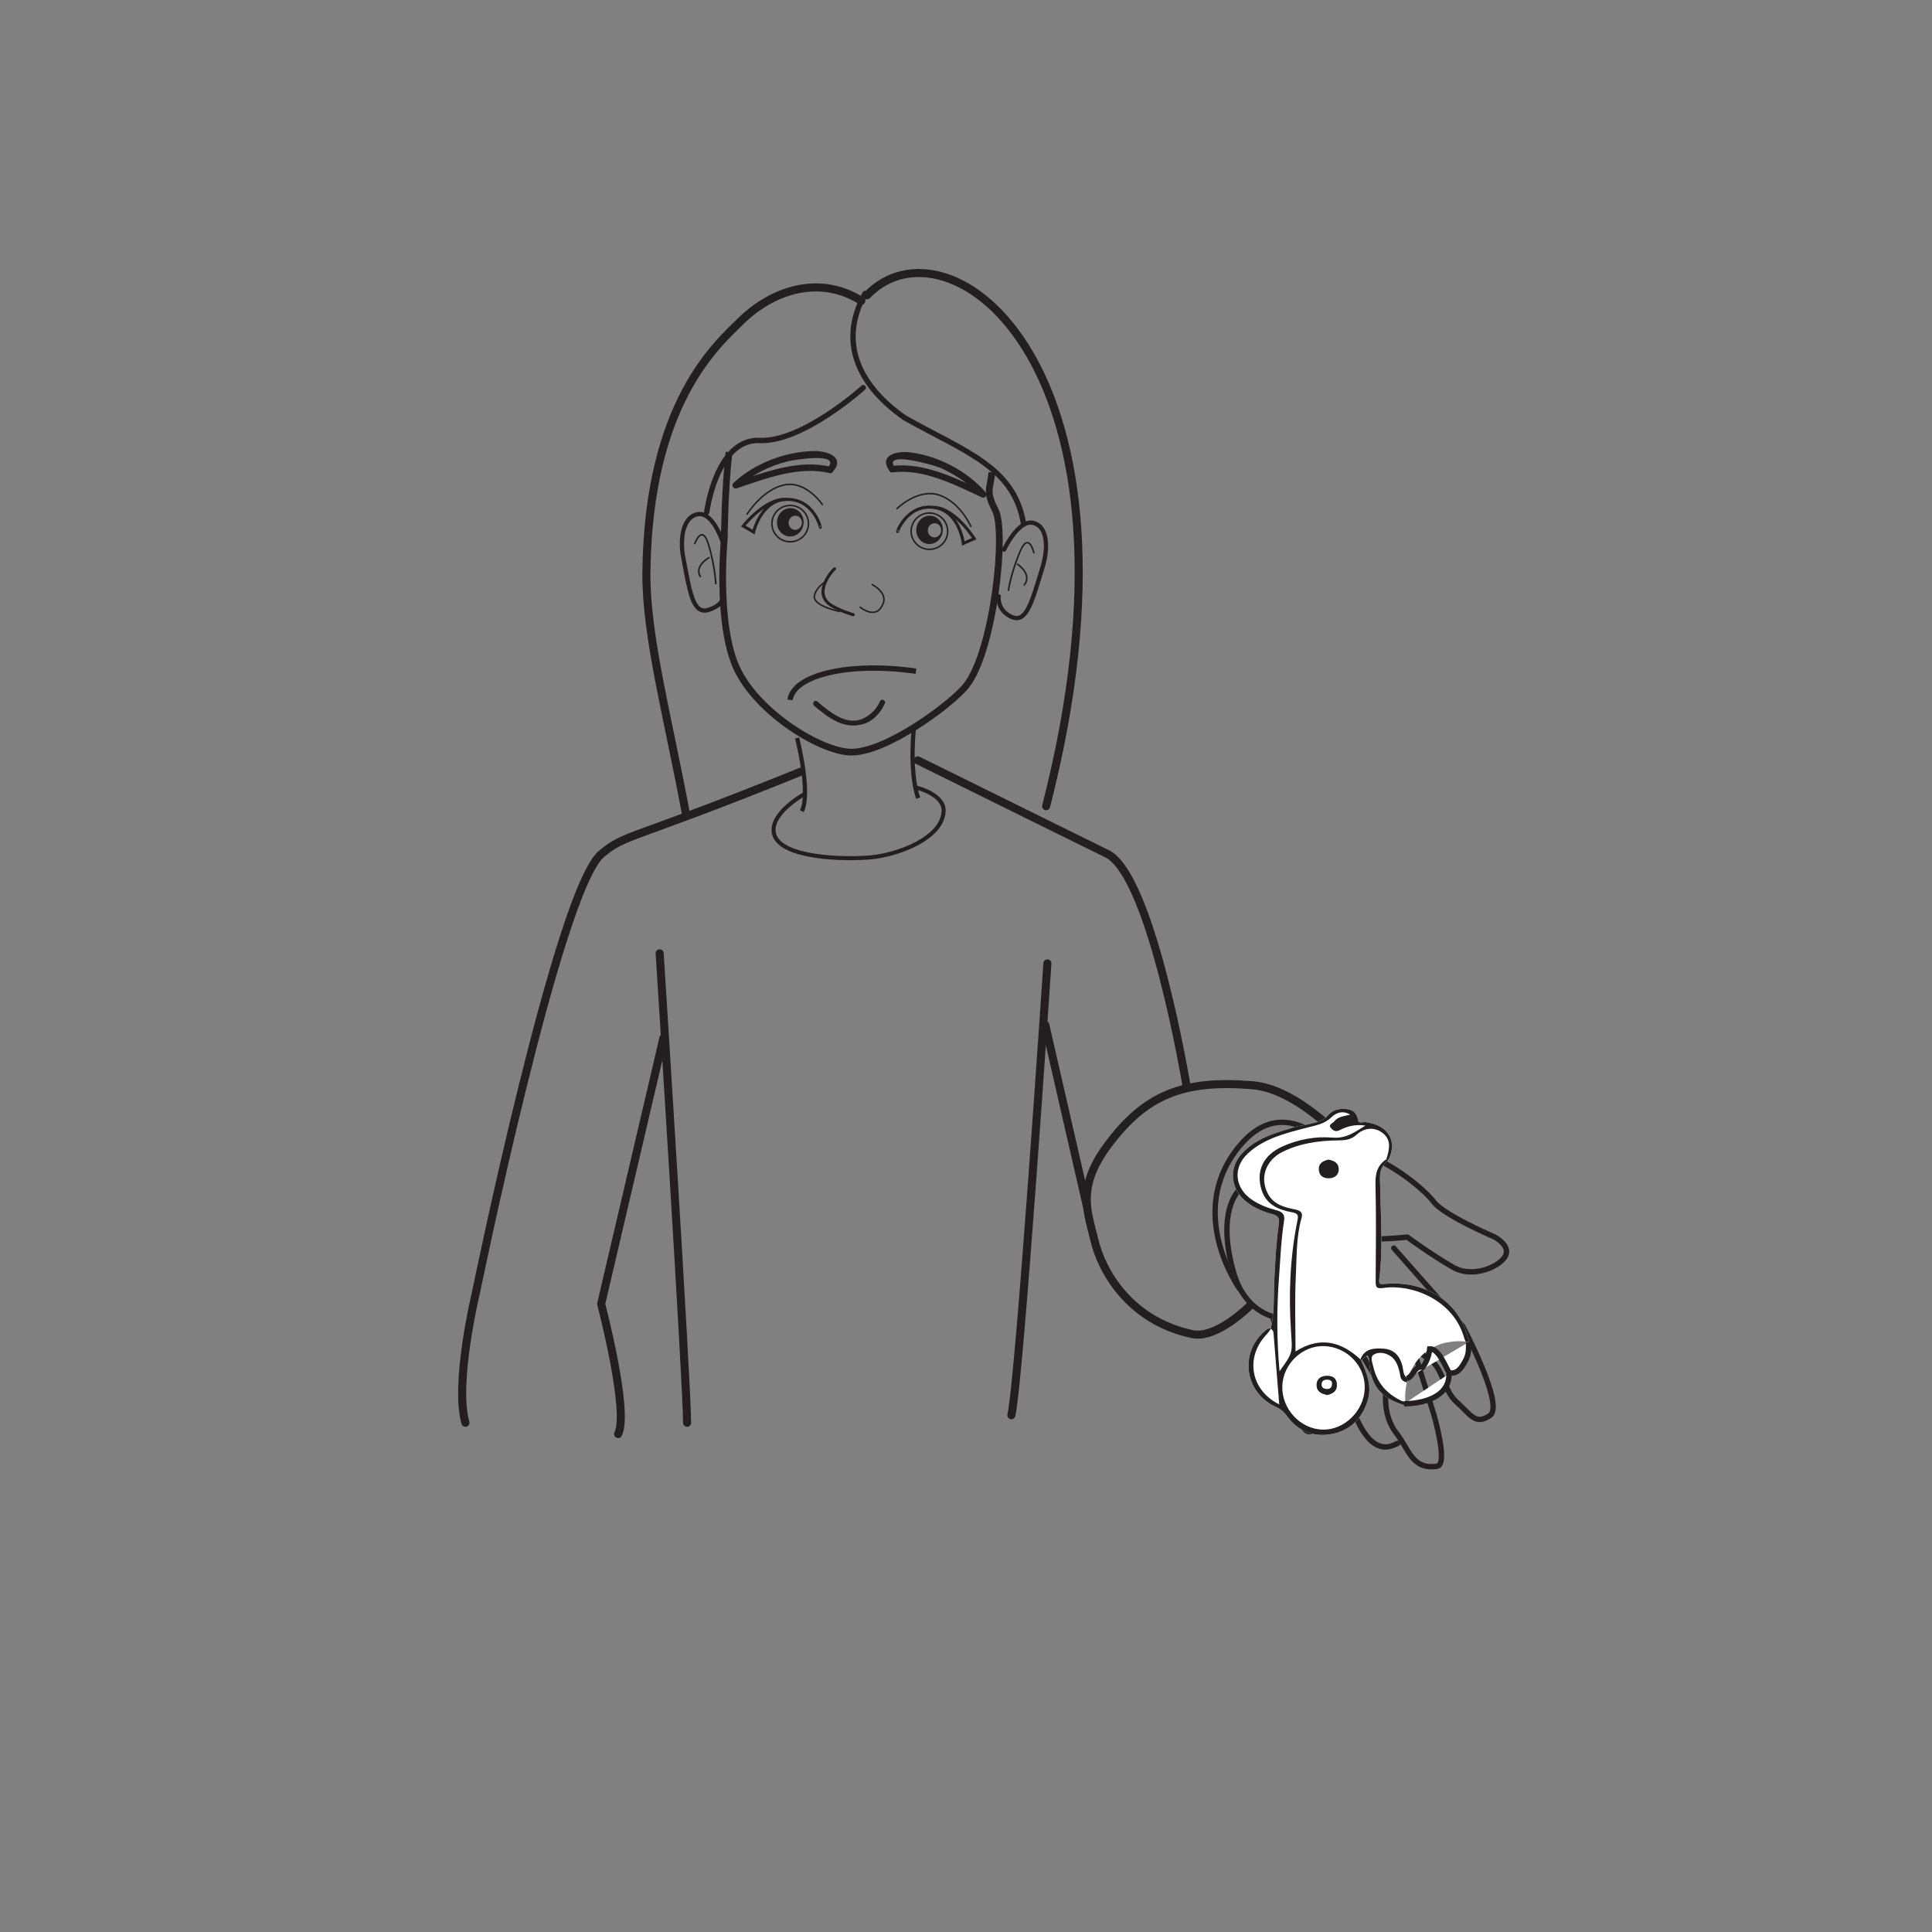 <?xml version="1.0" encoding="UTF-8"?>
<svg xmlns="http://www.w3.org/2000/svg" xmlns:xlink="http://www.w3.org/1999/xlink" width="360pt" height="360pt" viewBox="0 0 360 360" version="1.1">
<rect x="0" y="0" width="360" height="360" fill="#808080" stroke="none"/>
<g id="surface1">
<path style=" stroke:none;fill-rule:nonzero;fill:rgb(13.73%,12.16%,12.549%);fill-opacity:1;" d="M 165.773 87.805 C 163.637 84.828 167.043 84.004 169.465 84.281 C 174.668 84.875 180.254 87.742 183.672 91.77 C 184.047 92.215 183.527 92.949 182.984 92.695 C 177.941 90.348 172.043 87.277 166.328 88.023 C 165.566 88.117 165.379 86.941 166.141 86.836 C 172.125 86.062 178.168 89.133 183.426 91.586 C 183.199 91.895 182.961 92.207 182.742 92.512 C 180.785 90.207 178.043 88.488 175.34 87.223 C 174.285 86.727 164.426 83.879 166.707 87.055 C 167.156 87.68 166.219 88.434 165.773 87.805 "/>
<path style=" stroke:none;fill-rule:nonzero;fill:rgb(13.73%,12.16%,12.549%);fill-opacity:1;" d="M 154.199 87.207 C 156.902 84.195 147.953 85.684 146.824 85.957 C 143.473 86.762 139.961 88.52 137.445 90.906 C 137.238 90.566 137.031 90.223 136.836 89.891 C 142.383 88.008 148.832 85.531 154.75 86.973 C 155.48 87.152 155.355 88.34 154.617 88.156 C 148.918 86.77 142.664 89.168 137.312 90.984 C 136.664 91.207 136.191 90.445 136.699 89.973 C 140.578 86.301 146.5 84.098 151.785 84.043 C 154.129 84.02 157.605 85.191 155.16 87.922 C 154.648 88.488 153.68 87.777 154.199 87.207 "/>
<path style="fill:none;stroke-width:1.25;stroke-linecap:butt;stroke-linejoin:miter;stroke:rgb(13.73%,12.16%,12.549%);stroke-opacity:1;stroke-miterlimit:4;" d="M -0.002 0.002 C -0.822 -7.158 -0.877 -16.061 -0.877 -16.061 C -0.877 -16.061 -2.432 -32.022 1.475 -40.346 C 5.385 -48.662 17.104 -55.76 22.619 -55.904 C 29.162 -56.08 41.322 -47.049 44.131 -43.604 C 49.283 -37.26 51.736 -14.814 49.596 -10.76 C 47.744 -7.256 48.701 -6.709 48.99 -3.775 " transform="matrix(1,0,0,-1,135.846,84.244)"/>
<path style="fill:none;stroke-width:0.79;stroke-linecap:butt;stroke-linejoin:miter;stroke:rgb(13.73%,12.16%,12.549%);stroke-opacity:1;stroke-miterlimit:4;" d="M 0.001 0 C 0.001 0 2.622 -10.195 0.883 -13.64 " transform="matrix(1,0,0,-1,148.523,137.508)"/>
<path style="fill:none;stroke-width:0.79;stroke-linecap:butt;stroke-linejoin:miter;stroke:rgb(13.73%,12.16%,12.549%);stroke-opacity:1;stroke-miterlimit:4;" d="M 0.001 -0.002 C 0.001 -0.002 -0.999 -8.302 0.747 -13.529 " transform="matrix(1,0,0,-1,170.328,135.19)"/>
<path style="fill:none;stroke-width:0.79;stroke-linecap:round;stroke-linejoin:round;stroke:rgb(13.73%,12.16%,12.549%);stroke-opacity:1;stroke-miterlimit:4;" d="M -0.001 -0 C -0.001 -0 2.679 5.769 5.519 4.949 C 8.37 4.14 8.081 -0.301 7.179 -3.239 C 5.257 -9.477 4.241 -13.793 1.413 -12.547 C -1.399 -11.297 -1.001 -8.7 -1.001 -8.7 " transform="matrix(1,0,0,-1,187.099,102.41)"/>
<path style="fill:none;stroke-width:0.296;stroke-linecap:round;stroke-linejoin:round;stroke:rgb(13.73%,12.16%,12.549%);stroke-opacity:1;stroke-miterlimit:4;" d="M -0.001 -0 C -0.001 -0 -0.935 4.125 -2.603 0.144 C -4.274 -3.829 -4.731 -6.997 -4.731 -6.997 " transform="matrix(1,0,0,-1,192.642,102.988)"/>
<path style="fill:none;stroke-width:0.296;stroke-linecap:round;stroke-linejoin:round;stroke:rgb(13.73%,12.16%,12.549%);stroke-opacity:1;stroke-miterlimit:4;" d="M -0 -0.001 C -0 -0.001 2.797 -1.895 1.242 -3.84 " transform="matrix(1,0,0,-1,189.621,105.14)"/>
<path style="fill:none;stroke-width:0.79;stroke-linecap:butt;stroke-linejoin:miter;stroke:rgb(13.73%,12.16%,12.549%);stroke-opacity:1;stroke-miterlimit:4;" d="M -0 0 C -0 0 -1.84 6.008 -4.766 5.504 C -7.68 5.012 -8.066 0.575 -7.488 -2.445 C -6.266 -8.851 -5.715 -13.253 -2.777 -12.324 C 0.164 -11.39 -0.02 -9.738 -0.02 -9.738 " transform="matrix(1,0,0,-1,134.785,101.321)"/>
<path style="fill:none;stroke-width:0.296;stroke-linecap:butt;stroke-linejoin:miter;stroke:rgb(13.73%,12.16%,12.549%);stroke-opacity:1;stroke-miterlimit:4;" d="M -0.002 -0.002 C -0.002 -0.002 1.385 3.995 2.611 -0.142 C 3.838 -4.271 3.951 -7.474 3.951 -7.474 " transform="matrix(1,0,0,-1,129.432,101.381)"/>
<path style="fill:none;stroke-width:0.296;stroke-linecap:butt;stroke-linejoin:miter;stroke:rgb(13.73%,12.16%,12.549%);stroke-opacity:1;stroke-miterlimit:4;" d="M -0 -0.001 C -0 -0.001 -3 -1.579 -1.661 -3.692 " transform="matrix(1,0,0,-1,132.208,103.855)"/>
<path style=" stroke:none;fill-rule:nonzero;fill:rgb(13.73%,12.16%,12.549%);fill-opacity:1;" d="M 172.898 98.707 C 172.961 97.98 173.57 97.445 174.25 97.508 C 174.93 97.57 175.43 98.211 175.352 98.93 C 175.297 99.664 174.688 100.195 174.012 100.137 C 173.328 100.078 172.824 99.434 172.898 98.707 M 170.742 98.512 C 170.602 99.965 171.598 101.242 172.961 101.367 C 174.332 101.492 175.539 100.414 175.668 98.965 C 175.809 97.508 174.805 96.23 173.445 96.105 C 172.082 95.98 170.871 97.059 170.742 98.512 "/>
<path style="fill:none;stroke-width:0.284;stroke-linecap:butt;stroke-linejoin:miter;stroke:rgb(13.73%,12.16%,12.549%);stroke-opacity:1;stroke-miterlimit:4;" d="M 0 -0.001 C -0.164 -1.861 1.215 -3.509 3.086 -3.677 C 4.957 -3.845 6.614 -2.482 6.786 -0.623 C 6.95 1.245 5.571 2.889 3.704 3.065 C 1.825 3.233 0.176 1.862 0 -0.001 Z M 0 -0.001 " transform="matrix(1,0,0,-1,169.789,98.674)"/>
<path style=" stroke:none;fill-rule:nonzero;fill:rgb(13.73%,12.16%,12.549%);fill-opacity:1;" d="M 146.953 97.293 C 147.02 96.566 147.633 96.031 148.305 96.094 C 148.984 96.156 149.488 96.793 149.418 97.516 C 149.352 98.25 148.746 98.785 148.062 98.723 C 147.387 98.66 146.887 98.02 146.953 97.293 M 144.793 97.098 C 144.66 98.551 145.66 99.828 147.02 99.953 C 148.387 100.078 149.598 99 149.73 97.551 C 149.867 96.094 148.867 94.816 147.5 94.691 C 146.141 94.566 144.926 95.641 144.793 97.098 "/>
<path style="fill:none;stroke-width:0.284;stroke-linecap:butt;stroke-linejoin:miter;stroke:rgb(13.73%,12.16%,12.549%);stroke-opacity:1;stroke-miterlimit:4;" d="M -0.001 -0.001 C -0.162 -1.856 1.217 -3.505 3.084 -3.673 C 4.963 -3.845 6.62 -2.474 6.788 -0.618 C 6.956 1.253 5.577 2.894 3.706 3.069 C 1.827 3.237 0.17 1.866 -0.001 -0.001 Z M -0.001 -0.001 " transform="matrix(1,0,0,-1,143.845,97.265)"/>
<path style="fill:none;stroke-width:0.284;stroke-linecap:round;stroke-linejoin:round;stroke:rgb(13.73%,12.16%,12.549%);stroke-opacity:1;stroke-miterlimit:4;" d="M 0 0 C 0 0 3.934 3.891 7.922 2.508 C 11.832 1.157 13.762 -3.3 13.762 -3.3 " transform="matrix(1,0,0,-1,167.137,94.778)"/>
<path style="fill:none;stroke-width:0.567;stroke-linecap:butt;stroke-linejoin:miter;stroke:rgb(13.73%,12.16%,12.549%);stroke-opacity:1;stroke-miterlimit:4;" d="M -0.001 -0.001 C 0.366 -0.892 -0.97 5.632 -6.657 5.089 C -11.048 4.671 -12.36 -0.954 -12.36 -0.954 L -14.278 0.159 C -14.278 0.159 -10.2 5.362 -6.263 5.144 " transform="matrix(1,0,0,-1,152.782,98.179)"/>
<path style="fill:none;stroke-width:0.567;stroke-linecap:butt;stroke-linejoin:miter;stroke:rgb(13.73%,12.16%,12.549%);stroke-opacity:1;stroke-miterlimit:4;" d="M 0.002 0.001 C -0.455 -0.846 1.58 5.49 7.17 4.333 C 11.49 3.439 12.189 -2.284 12.189 -2.284 L 14.209 -1.393 C 14.209 -1.393 10.721 4.212 6.791 4.427 " transform="matrix(1,0,0,-1,167.318,98.97)"/>
<path style="fill:none;stroke-width:0.284;stroke-linecap:round;stroke-linejoin:round;stroke:rgb(13.73%,12.16%,12.549%);stroke-opacity:1;stroke-miterlimit:4;" d="M 0.001 0 C 0.001 0 -3.081 4.582 -7.198 3.641 C -11.233 2.731 -14.034 -1.792 -14.034 -1.792 " transform="matrix(1,0,0,-1,153.241,94.02)"/>
<path style="fill:none;stroke-width:0.75;stroke-linecap:round;stroke-linejoin:round;stroke:rgb(13.73%,12.16%,12.549%);stroke-opacity:1;stroke-miterlimit:4;" d="M -0.001 0.001 C -0.001 0.001 -6.524 -3.67 -5.337 -7.424 C -3.942 -11.834 7.886 -12.069 12.761 -11.608 C 17.632 -11.135 25.976 -8.12 26.21 -3.014 C 26.354 0.138 21.108 1.388 21.108 1.388 " transform="matrix(1,0,0,-1,149.622,148.134)"/>
<path style="fill:none;stroke-width:1.5;stroke-linecap:round;stroke-linejoin:round;stroke:rgb(13.73%,12.16%,12.549%);stroke-opacity:1;stroke-miterlimit:4;" d="M 0 -0.001 C 28.867 -14.263 28.66 -14.162 35.262 -17.404 C 43.617 -21.501 50.078 -60.716 50.078 -60.716 " transform="matrix(1,0,0,-1,171.023,141.682)"/>
<path style="fill:none;stroke-width:1.5;stroke-linecap:round;stroke-linejoin:round;stroke:rgb(13.73%,12.16%,12.549%);stroke-opacity:1;stroke-miterlimit:4;" d="M -0 -0 C -32.434 -13.118 -32.449 -11.454 -37.109 -15.293 C -45.145 -21.907 -60.535 -97.075 -60.535 -97.075 C -60.535 -97.075 -64.606 -113.934 -62.492 -121.321 " transform="matrix(1,0,0,-1,149.219,143.792)"/>
<path style="fill:none;stroke-width:0.567;stroke-linecap:round;stroke-linejoin:round;stroke:rgb(13.73%,12.16%,12.549%);stroke-opacity:1;stroke-miterlimit:4;" d="M -0 -0.001 C -0.332 -0.282 -1.188 -1.274 -1.719 -2.474 C -2.379 -3.978 -2.488 -5.743 -0.383 -6.946 C 1.422 -7.97 3.484 -8.548 3.484 -8.548 " transform="matrix(1,0,0,-1,155.496,105.995)"/>
<path style="fill:none;stroke-width:0.284;stroke-linecap:round;stroke-linejoin:round;stroke:rgb(13.73%,12.16%,12.549%);stroke-opacity:1;stroke-miterlimit:4;" d="M 0.002 -0 C 0.002 -0 -4.838 0.965 -4.729 2.812 C -4.729 2.812 -4.658 4.199 -2.729 5.492 " transform="matrix(1,0,0,-1,156.459,113.941)"/>
<path style="fill:none;stroke-width:0.284;stroke-linecap:round;stroke-linejoin:round;stroke:rgb(13.73%,12.16%,12.549%);stroke-opacity:1;stroke-miterlimit:4;" d="M -0.002 0.001 C -0.002 0.001 3.252 -2.753 4.393 1.075 C 4.334 1.021 4.982 2.649 2.236 4.216 " transform="matrix(1,0,0,-1,160.295,113.142)"/>
<path style="fill:none;stroke-width:1.5;stroke-linecap:round;stroke-linejoin:round;stroke:rgb(13.73%,12.16%,12.549%);stroke-opacity:1;stroke-miterlimit:4;" d="M -0.001 -0.001 C -0.001 -0.001 5.108 -80.091 5.108 -87.474 " transform="matrix(1,0,0,-1,122.919,177.64)"/>
<path style="fill:none;stroke-width:1.5;stroke-linecap:round;stroke-linejoin:round;stroke:rgb(13.73%,12.16%,12.549%);stroke-opacity:1;stroke-miterlimit:4;" d="M -0.002 -0 C -0.002 -0 -5.146 -77.223 -6.717 -84.188 " transform="matrix(1,0,0,-1,195.17,179.519)"/>
<path style="fill:none;stroke-width:1.5;stroke-linecap:round;stroke-linejoin:round;stroke:rgb(13.73%,12.16%,12.549%);stroke-opacity:1;stroke-miterlimit:4;" d="M 0 0.002 L 7.734 -33.725 " transform="matrix(1,0,0,-1,194.777,190.986)"/>
<path style="fill:none;stroke-width:1;stroke-linecap:round;stroke-linejoin:round;stroke:rgb(13.73%,12.16%,12.549%);stroke-opacity:1;stroke-miterlimit:4;" d="M 0.002 0.002 C 0.002 0.002 1.119 6.42 7.193 6.189 C 13.268 5.947 21.428 -0.787 23.279 -3.283 C 25.143 -5.779 34.541 -9.779 34.541 -9.779 C 34.541 -9.779 37.486 -11.275 36.693 -13.201 C 35.904 -15.135 30.721 -17.682 26.826 -15.439 C 22.936 -13.201 18.322 -9.83 18.322 -9.83 C 18.322 -9.83 14.584 -10.256 11.385 -10.182 C 8.186 -10.111 5.557 -8.522 5.557 -8.522 " transform="matrix(1,0,0,-1,243.893,220.682)"/>
<path style="fill:none;stroke-width:1;stroke-linecap:round;stroke-linejoin:round;stroke:rgb(13.73%,12.16%,12.549%);stroke-opacity:1;stroke-miterlimit:4;" d="M -0 -0.002 C -0 -0.002 -5.113 1.021 -8.242 -2.193 C -11.371 -5.412 -11.363 -11.775 -9.352 -18.318 C -7.336 -24.869 -2.297 -25.998 -2.297 -25.998 C -2.297 -25.998 0.699 -34.01 1.09 -35.92 C 1.473 -37.818 2.348 -47.221 4.457 -47.482 C 6.574 -47.744 7.473 -41.982 7.473 -41.982 L 6.711 -34.873 " transform="matrix(1,0,0,-1,239.363,219.279)"/>
<path style="fill:none;stroke-width:0.75;stroke-linecap:round;stroke-linejoin:round;stroke:rgb(13.73%,12.16%,12.549%);stroke-opacity:1;stroke-miterlimit:4;" d="M -0 0 C -0 0 3.402 -1.094 7.477 1.184 C 11.559 3.469 14.641 4.82 14.641 4.82 " transform="matrix(1,0,0,-1,239.852,246.309)"/>
<path style="fill:none;stroke-width:1;stroke-linecap:round;stroke-linejoin:round;stroke:rgb(13.73%,12.16%,12.549%);stroke-opacity:1;stroke-miterlimit:4;" d="M -0 -0 L 7.508 -11.332 C 7.508 -11.332 8.937 -16.895 11.031 -20.106 C 13.801 -24.363 16.41 -22.727 17.379 -22.297 " transform="matrix(1,0,0,-1,243.055,246.656)"/>
<path style="fill:none;stroke-width:1;stroke-linecap:round;stroke-linejoin:round;stroke:rgb(13.73%,12.16%,12.549%);stroke-opacity:1;stroke-miterlimit:4;" d="M 0.001 0.002 L 8.407 -14.107 C 8.407 -14.107 7.985 -18.291 10.36 -21.314 C 12.747 -24.338 13.294 -28.24 18.005 -27.522 C 20.11 -27.205 17.38 -17.889 17.38 -17.889 L 13.263 -4.643 " transform="matrix(1,0,0,-1,249.792,245.685)"/>
<path style="fill:none;stroke-width:1;stroke-linecap:round;stroke-linejoin:round;stroke:rgb(13.73%,12.16%,12.549%);stroke-opacity:1;stroke-miterlimit:4;" d="M 0.001 -0 C 0.001 -0 5.196 -7.199 8.185 -8.891 C 11.185 -10.582 11.024 -14.797 13.606 -17.102 C 16.189 -19.395 17.095 -21.516 19.829 -19.59 C 22.567 -17.68 14.724 -2.953 14.724 -2.953 L 1.899 11.586 " transform="matrix(1,0,0,-1,257.815,244.152)"/>
<path style="fill:none;stroke-width:1.5;stroke-linecap:round;stroke-linejoin:round;stroke:rgb(13.73%,12.16%,12.549%);stroke-opacity:1;stroke-miterlimit:4;" d="M 0.001 -0.002 C 0.001 -0.002 -8.78 9.834 -17.214 10.541 C -30.171 11.623 -37.241 8.787 -44.269 -0.701 C -50.097 -8.572 -47.921 -13.189 -46.722 -18.268 C -45.319 -24.24 -40.054 -33.377 -28.456 -35.83 C -23.933 -36.791 -17.765 -30.564 -17.765 -30.564 " transform="matrix(1,0,0,-1,250.636,212.764)"/>
<path style="fill:none;stroke-width:1.5;stroke-linecap:round;stroke-linejoin:round;stroke:rgb(13.73%,12.16%,12.549%);stroke-opacity:1;stroke-miterlimit:4;" d="M -0 -0 L -11.598 -49.531 C -11.598 -49.531 -6.328 -69.563 -8.434 -73.773 " transform="matrix(1,0,0,-1,123.613,193.441)"/>
<path style="fill:none;stroke-width:1.5;stroke-linecap:round;stroke-linejoin:round;stroke:rgb(13.73%,12.16%,12.549%);stroke-opacity:1;stroke-miterlimit:4;" d="M -0.001 -0.001 C 15.108 15.812 54.46 -13.001 33.381 -95.204 " transform="matrix(1,0,0,-1,161.548,55.026)"/>
<path style="fill:none;stroke-width:1;stroke-linecap:round;stroke-linejoin:round;stroke:rgb(13.73%,12.16%,12.549%);stroke-opacity:1;stroke-miterlimit:4;" d="M 0.001 0.001 C -5.269 -9.483 -0.702 -17.561 7.38 -23.183 C 18.618 -29.507 27.755 -32.315 29.509 -42.858 " transform="matrix(1,0,0,-1,161.202,54.677)"/>
<path style="fill:none;stroke-width:1;stroke-linecap:round;stroke-linejoin:round;stroke:rgb(13.73%,12.16%,12.549%);stroke-opacity:1;stroke-miterlimit:4;" d="M 0 -0.001 C 0 -0.001 -11.246 -10.188 -19.32 -9.841 C -27.402 -9.485 -29.16 -23.188 -29.16 -23.188 " transform="matrix(1,0,0,-1,160.851,72.237)"/>
<path style="fill:none;stroke-width:1.5;stroke-linecap:round;stroke-linejoin:round;stroke:rgb(13.73%,12.16%,12.549%);stroke-opacity:1;stroke-miterlimit:4;" d="M -0.002 0.001 C -7.732 4.856 -16.505 2.083 -22.486 -3.808 C -26.834 -8.101 -39.712 -19.042 -40.052 -50.608 C -40.173 -62.401 -36.017 -77.667 -32.673 -95.679 " transform="matrix(1,0,0,-1,160.501,56.048)"/>
<path style="fill:none;stroke-width:1;stroke-linecap:butt;stroke-linejoin:miter;stroke:rgb(13.73%,12.16%,12.549%);stroke-opacity:1;stroke-miterlimit:4;" d="M -0.002 -0.002 C -0.002 -0.002 -8.728 10.979 -17.244 0.854 C -27.709 -11.592 -17.244 -26.002 -17.244 -26.002 " transform="matrix(1,0,0,-1,248.31,214.264)"/>
<path style=" stroke:none;fill-rule:nonzero;fill:rgb(13.73%,12.16%,12.549%);fill-opacity:1;" d="M 163.945 130.707 C 163.402 132.012 162.367 133.059 161.148 133.73 C 157.914 135.52 154.594 132.648 152.273 130.699 C 151.785 130.281 151.215 131.105 151.711 131.52 C 154.387 133.777 157.246 136 160.93 134.898 C 162.699 134.371 164.184 132.727 164.883 131.055 C 165.133 130.457 164.195 130.117 163.945 130.707 "/>
<path style="fill:none;stroke-width:1;stroke-linecap:butt;stroke-linejoin:miter;stroke:rgb(13.73%,12.16%,12.549%);stroke-opacity:1;stroke-miterlimit:4;" d="M 0 0.001 C 0.676 4.72 11.172 7.115 23.469 5.353 " transform="matrix(1,0,0,-1,147.211,130.419)"/>
<path style=" stroke:none;fill-rule:nonzero;fill:rgb(100%,100%,100%);fill-opacity:1;" d="M 266.52 251.344 C 266.684 251.242 266.844 251.141 267.016 251.051 C 267.109 251.004 267.207 250.957 267.301 250.914 C 267.527 250.805 267.754 250.707 267.992 250.613 C 268.082 250.578 268.172 250.539 268.266 250.508 C 268.586 250.395 268.918 250.297 269.266 250.215 C 269.34 250.195 269.414 250.184 269.492 250.168 C 269.781 250.105 270.082 250.055 270.395 250.016 C 270.5 250.004 270.605 249.988 270.711 249.98 C 271.102 249.941 271.496 249.914 271.91 249.914 C 272.25 249.914 272.574 249.938 272.898 249.965 C 273.188 249.992 273.469 250.027 273.746 250.07 C 273.691 249.906 273.641 249.734 273.594 249.543 C 271.855 242.125 265.086 238.574 258.016 239.246 C 257.176 239.328 256.883 239.293 257 238.402 C 257.734 232.836 257.285 227.25 257.203 221.676 C 257.176 219.676 256.684 217.688 258.629 216.258 C 260.551 212.766 258.707 209.609 254.469 209.094 C 253.984 209.031 253.148 209.414 253.055 208.773 C 252.855 207.371 252.129 206.777 250.805 206.641 C 249.488 206.504 248.246 206.883 247.461 207.809 C 246.473 208.98 245.188 209.141 243.91 209.465 C 243.059 209.68 242.16 209.73 241.324 209.984 C 237.691 211.09 233.961 212.066 231.301 215.066 C 228.945 217.723 229.305 221.445 232.023 223.746 C 233.512 225.004 235.266 225.758 237.094 226.238 C 238.281 226.551 238.441 227.121 238.289 228.125 C 237.797 231.359 237.664 234.617 237.477 237.879 C 237.453 238.285 237.438 238.688 237.422 239.094 C 237.363 241.082 237.395 243.082 237.195 245.062 C 237.113 245.898 236.988 246.734 236.793 247.562 L 236.797 247.562 C 236.805 247.566 236.816 247.562 236.828 247.566 L 236.789 247.598 C 236.789 247.586 236.789 247.574 236.797 247.562 L 236.793 247.562 C 236.527 247.512 236.312 247.582 236.109 247.703 C 235.984 247.781 235.863 247.871 235.742 247.973 C 230.891 252.051 231.883 259.449 237.676 262.117 C 238.566 262.527 239.223 263.051 239.801 263.852 C 241.816 266.652 244.691 267.812 248.008 267.234 C 251.477 266.633 253.754 264.449 254.836 261.004 C 255.711 258.219 254.648 255.836 253.594 253.418 C 254.125 253.414 254.992 251.461 255.133 253.734 C 255.41 258.168 257.273 260.492 261.566 261.785 C 261.699 261.824 261.809 261.875 261.926 261.926 C 261.91 261.805 261.91 261.684 261.898 261.562 C 265.32 261.504 270.082 260.234 269.996 256 L 261.883 261.41 C 261.871 261.281 261.855 261.148 261.848 261.016 C 261.82 260.52 261.828 260.023 261.859 259.527 C 261.871 259.398 261.883 259.27 261.898 259.141 C 261.949 258.633 262.02 258.129 262.133 257.637 C 262.203 257.344 262.285 257.062 262.375 256.777 C 262.375 256.77 262.379 256.762 262.383 256.754 C 262.477 256.703 262.57 256.656 262.652 256.586 L 262.387 256.742 C 262.426 256.625 262.465 256.508 262.508 256.391 C 262.566 256.223 262.633 256.059 262.699 255.895 C 262.75 255.77 262.801 255.641 262.859 255.516 C 262.973 255.266 263.098 255.023 263.23 254.785 C 263.297 254.668 263.371 254.551 263.441 254.438 C 263.531 254.285 263.625 254.141 263.723 253.996 C 263.801 253.883 263.883 253.77 263.965 253.656 C 264.105 253.473 264.25 253.297 264.402 253.121 C 264.5 253.012 264.602 252.902 264.707 252.793 C 264.855 252.637 265.008 252.488 265.164 252.344 C 265.258 252.258 265.355 252.18 265.453 252.098 C 265.625 251.957 265.805 251.82 265.988 251.688 C 266.062 251.633 266.133 251.574 266.215 251.523 C 266.273 251.484 266.336 251.453 266.395 251.414 C 266.258 252.609 265.82 253.836 265.105 254.754 C 263.738 254.5 263.5 255.891 262.652 256.586 L 268.574 253.09 C 267.996 252.156 267.312 251.383 266.52 251.344 "/>
<path style=" stroke:none;fill-rule:nonzero;fill:rgb(100%,100%,100%);fill-opacity:1;" d="M 268.574 253.09 C 269.164 254.047 269.648 255.164 270.031 255.805 C 271.594 256.105 272.371 254.805 273.051 253.562 C 273.715 252.355 273.648 251.52 273.648 250.09 Z M 268.574 253.09 "/>
<path style=" stroke:none;fill-rule:evenodd;fill:rgb(13.73%,12.16%,12.549%);fill-opacity:1;" d="M 238.422 255.508 C 240.969 252.016 240.82 252.023 240.566 248.176 C 240.109 241.297 240.359 234.426 241.715 227.648 C 241.961 226.426 241.969 226.117 240.633 225.867 C 238.184 225.41 235.93 224.434 235.078 221.734 C 233.969 218.195 235.383 215.23 238.98 213.621 C 241.949 212.293 245.113 211.711 248.32 211.977 C 250.746 212.18 252.406 211 254.426 209.734 C 252.527 209.449 251.023 209.879 249.629 210.59 C 248.883 210.973 248.418 210.656 248.027 210.227 C 247.402 209.539 248.344 209.316 248.598 208.977 C 249.258 208.074 250.398 208.004 251.578 207.699 C 250.148 206.816 248.879 207.422 248.113 208.164 C 246.738 209.512 245.082 209.703 243.398 210.152 C 239.539 211.172 235.586 212.102 232.531 214.922 C 229.656 217.57 230.055 221.387 233.309 223.574 C 234.738 224.531 236.32 225.113 237.973 225.547 C 238.953 225.805 239.449 226.359 239.273 227.449 C 238.715 230.949 238.586 234.488 238.324 238.016 C 237.902 243.738 237.875 249.441 238.422 255.508 M 246.742 250.824 C 242.664 250.688 239.039 254.176 238.938 258.332 C 238.836 262.574 242.32 266.297 246.484 266.391 C 250.48 266.477 254.121 262.938 254.293 258.793 C 254.473 254.59 251.039 250.969 246.742 250.824 M 253.598 253.414 C 254.648 255.836 255.711 258.219 254.836 261.004 C 253.754 264.449 251.48 266.633 248.008 267.234 C 244.691 267.812 241.816 266.652 239.801 263.852 C 239.223 263.051 238.566 262.527 237.676 262.117 C 231.883 259.449 230.891 252.051 235.738 247.973 C 236.066 247.695 236.375 247.465 236.828 247.566 C 236.551 247.941 236.309 248.344 235.988 248.676 C 231.945 252.941 233.047 259.062 238.367 261.691 C 238.031 257.457 237.703 253.246 237.352 249.035 C 237.309 248.52 237.379 247.918 236.789 247.598 C 237.539 244.398 237.289 241.117 237.477 237.879 C 237.664 234.617 237.797 231.359 238.285 228.125 C 238.441 227.121 238.277 226.551 237.094 226.238 C 235.27 225.762 233.516 225.004 232.023 223.746 C 229.309 221.445 228.945 217.723 231.301 215.066 C 233.961 212.066 237.691 211.09 241.324 209.984 C 242.16 209.73 243.059 209.68 243.91 209.465 C 245.188 209.141 246.477 208.98 247.465 207.809 C 248.242 206.883 249.488 206.504 250.805 206.641 C 252.129 206.781 252.855 207.371 253.055 208.773 C 253.148 209.414 253.984 209.031 254.473 209.094 C 258.707 209.609 260.551 212.766 258.629 216.258 C 258.527 216.176 258.426 216.086 258.324 216.004 C 258.895 214.195 259.359 212.324 257.496 211.016 C 255.918 209.906 254.109 210.223 252.801 211.418 C 251.691 212.426 250.57 212.484 249.273 212.496 C 245.727 212.535 242.242 213.031 239.023 214.613 C 235.805 216.195 234.688 219.5 236.27 222.461 C 237.352 224.496 239.395 224.98 241.367 225.375 C 242.488 225.598 242.777 226.074 242.516 226.996 C 241.512 230.504 241.645 234.129 241.461 237.699 C 241.23 242.293 241.402 246.906 241.402 251.82 C 245.973 248.945 249.902 249.961 253.488 253.297 Z M 253.598 253.414 "/>
<path style=" stroke:none;fill-rule:evenodd;fill:rgb(13.73%,12.16%,12.549%);fill-opacity:1;" d="M 261.848 261.145 C 261.293 261.203 260.707 260.805 260.207 260.52 C 257.922 259.207 256.492 257.254 255.895 254.668 C 255.711 253.875 255.277 252.855 255.965 252.418 C 256.781 251.902 257.914 252.008 258.863 252.539 C 260.035 253.191 260.453 254.355 260.758 255.527 C 260.977 256.352 260.809 257.215 262.004 257.547 C 262.055 257.562 262.098 257.582 262.141 257.598 C 262.199 257.355 262.266 257.117 262.34 256.879 C 261.418 256.309 261.527 255.387 261.332 254.57 C 260.898 252.758 259.82 251.453 257.887 251.309 C 256.137 251.18 254.301 251.207 253.488 253.297 L 253.594 253.414 C 254.125 253.414 254.992 251.461 255.133 253.734 C 255.41 258.168 257.273 260.492 261.566 261.785 C 261.699 261.824 261.809 261.875 261.926 261.926 C 261.895 261.664 261.867 261.406 261.848 261.145 "/>
<path style=" stroke:none;fill-rule:evenodd;fill:rgb(13.73%,12.16%,12.549%);fill-opacity:1;" d="M 256.336 238.676 C 256.328 239.859 256.449 240.188 257.863 239.984 C 262.941 239.25 270.809 242.07 272.84 249.336 C 272.895 249.543 273.008 249.77 273.082 249.973 C 273.312 249.996 273.527 250.035 273.746 250.07 C 273.691 249.906 273.641 249.734 273.598 249.543 C 271.855 242.125 265.086 238.57 258.016 239.246 C 257.176 239.328 256.883 239.293 257 238.402 C 257.73 232.836 257.281 227.25 257.203 221.676 C 257.176 219.68 256.688 217.688 258.629 216.258 C 258.527 216.176 258.426 216.086 258.324 216.004 C 256.637 217.125 256.25 218.668 256.301 220.676 C 256.449 226.672 256.375 232.676 256.336 238.676 "/>
<path style=" stroke:none;fill-rule:evenodd;fill:rgb(13.73%,12.16%,12.549%);fill-opacity:1;" d="M 247.543 216.074 C 248.547 216.258 249.418 216.676 249.457 217.805 C 249.492 218.941 248.695 219.531 247.641 219.559 C 246.594 219.586 245.781 219.078 245.738 217.91 C 245.695 216.73 246.543 216.312 247.543 216.074 "/>
<path style=" stroke:none;fill-rule:evenodd;fill:rgb(13.73%,12.16%,12.549%);fill-opacity:1;" d="M 248.203 257.844 C 248.23 257.367 247.93 257.102 247.367 257.082 C 246.77 257.066 246.309 257.234 246.262 257.926 C 246.223 258.539 246.668 258.77 247.133 258.812 C 247.691 258.863 248.191 258.668 248.203 257.844 M 247.312 259.949 C 246.277 259.719 245.336 259.363 245.324 258.078 C 245.312 256.871 246.207 256.391 247.172 256.359 C 248.113 256.324 249.043 256.648 249.113 257.918 C 249.188 259.215 248.398 259.688 247.312 259.949 "/>
<path style="fill:none;stroke-width:1;stroke-linecap:butt;stroke-linejoin:miter;stroke:rgb(13.73%,12.16%,12.549%);stroke-opacity:1;stroke-miterlimit:4;" d="M -0.002 0.002 C 1.291 0.463 1.338 2.416 2.936 2.119 C 3.662 3.057 4.115 4.318 4.24 5.537 C 5.904 5.6 7.092 2.357 7.861 1.068 C 9.424 0.768 10.197 2.068 10.881 3.311 C 11.545 4.521 11.479 5.353 11.479 6.783 " transform="matrix(1,0,0,-1,262.17,256.873)"/>
<path style="fill:none;stroke-width:1;stroke-linecap:butt;stroke-linejoin:miter;stroke:rgb(13.73%,12.16%,12.549%);stroke-opacity:1;stroke-miterlimit:4;" d="M 0 0.001 C 3.438 0.001 8.438 1.231 8.348 5.563 " transform="matrix(1,0,0,-1,261.648,261.567)"/>
</g>
</svg>
